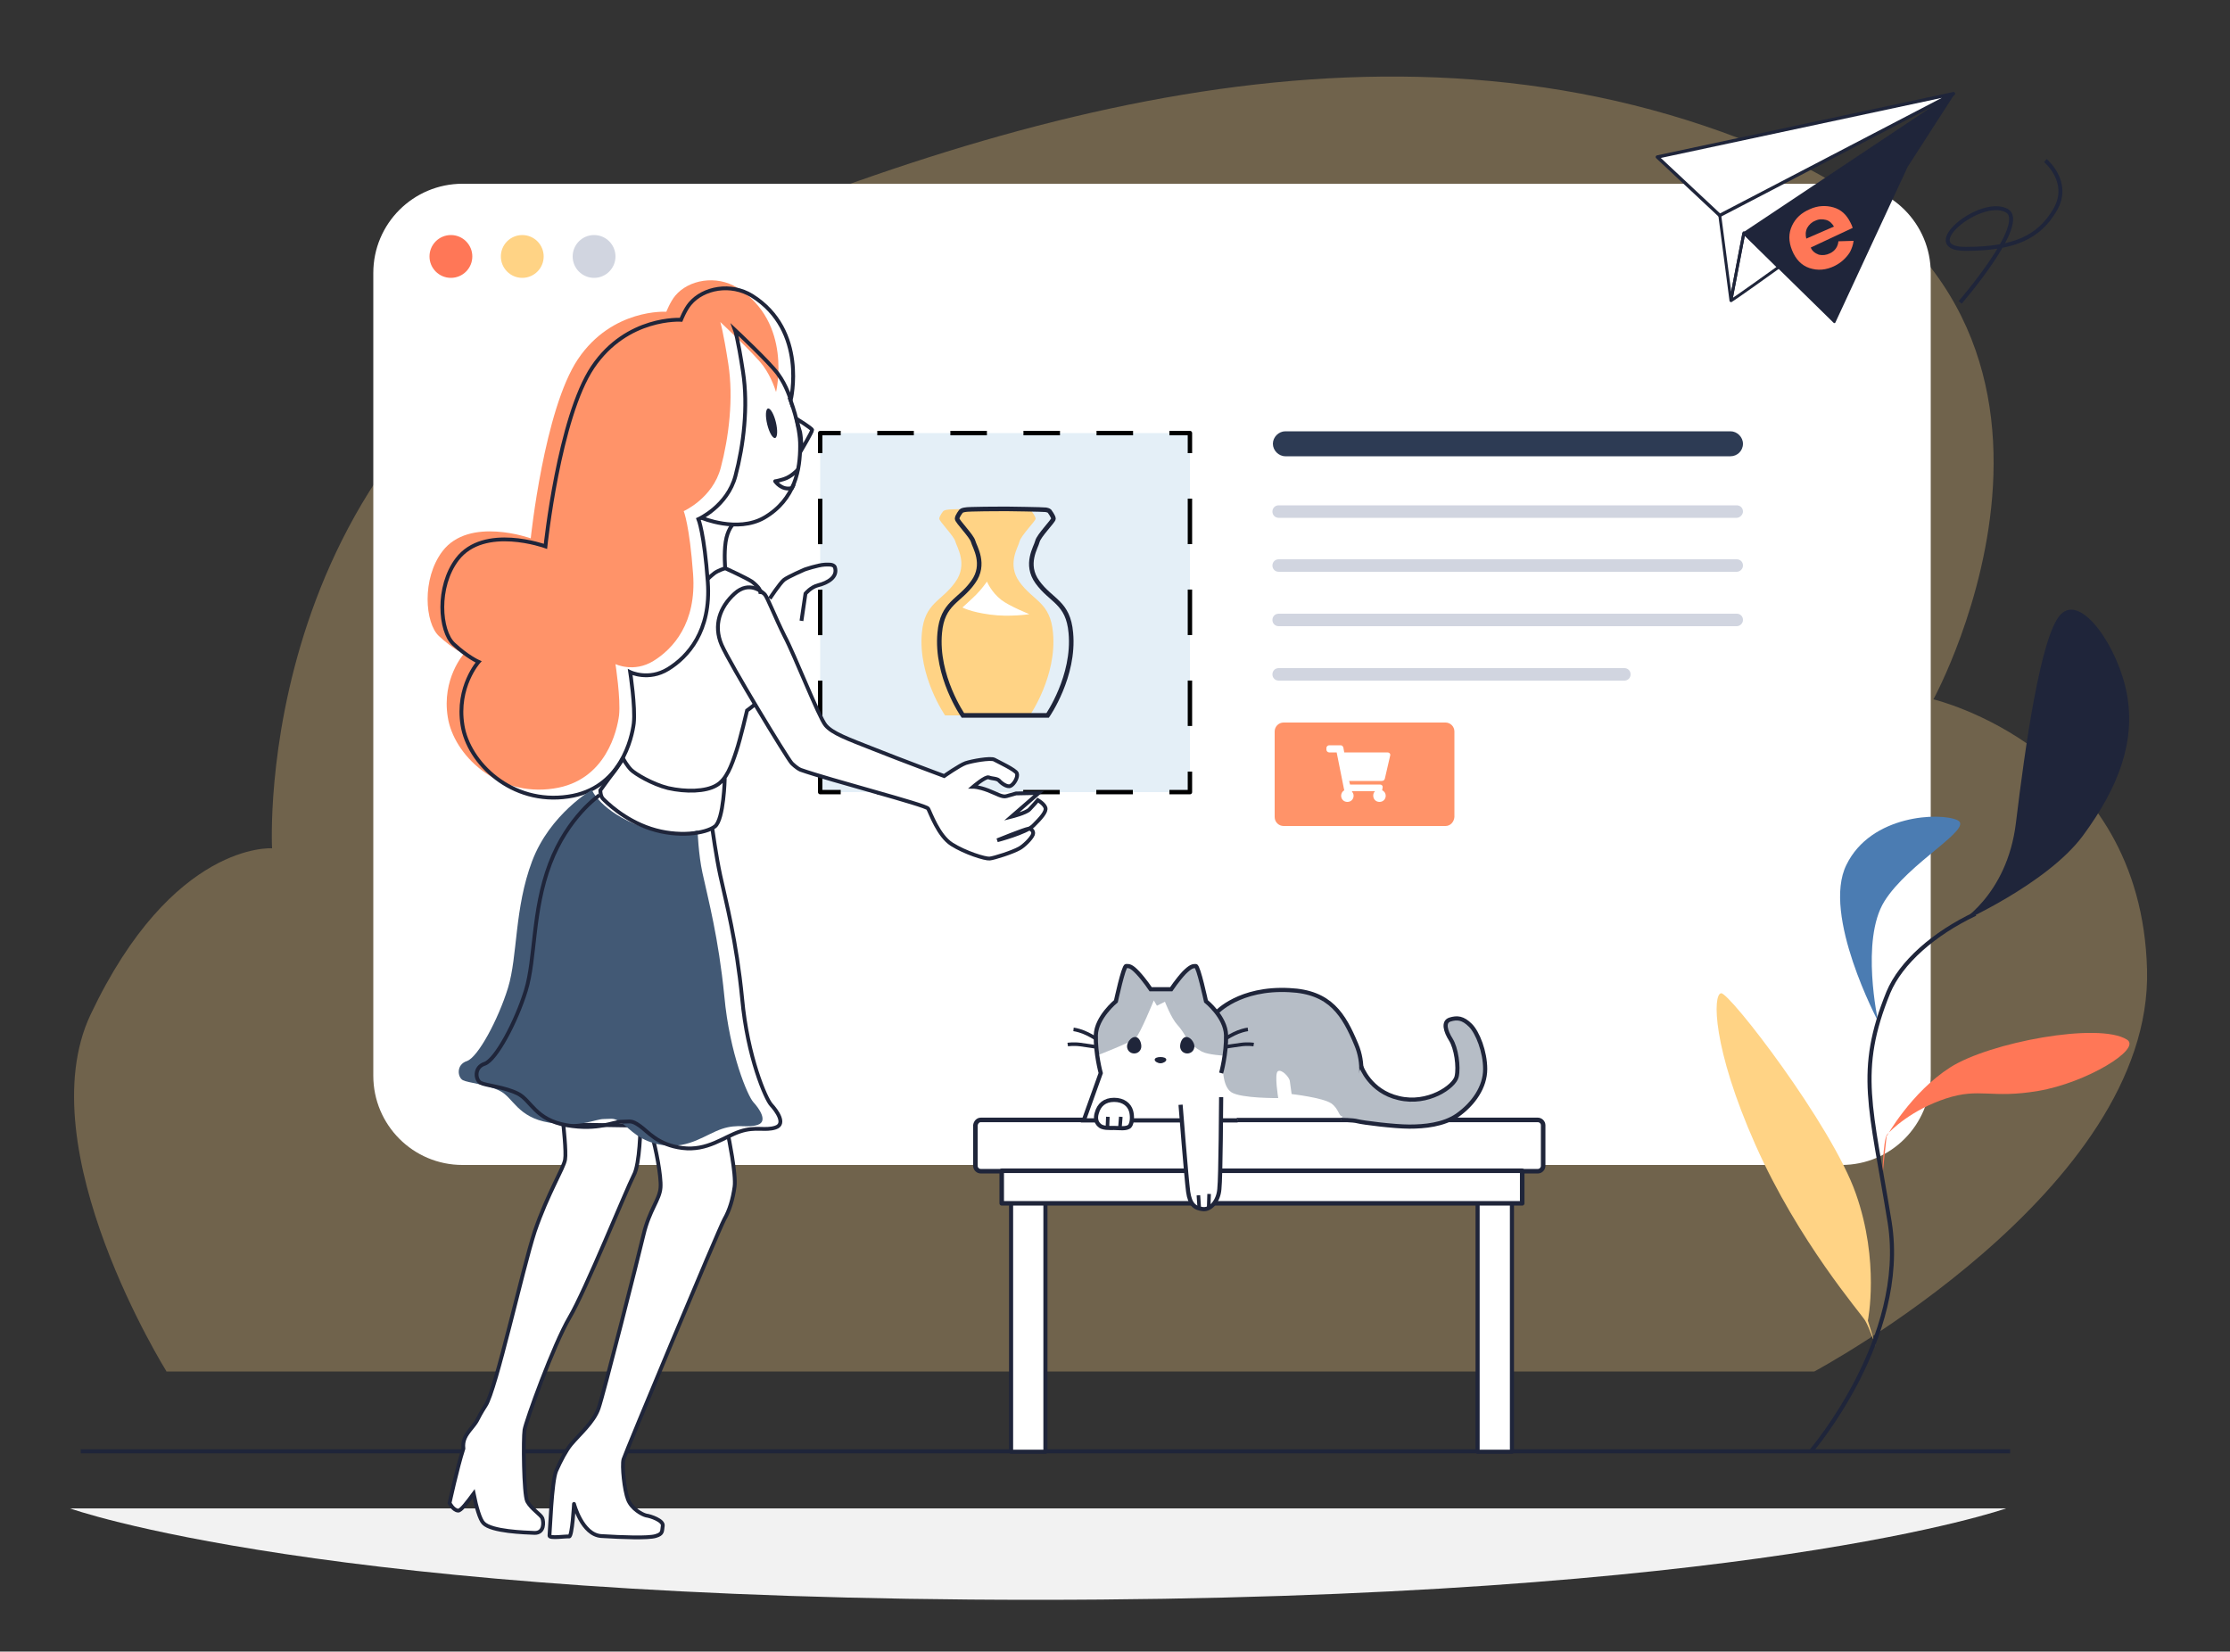 <?xml version="1.0" encoding="utf-8"?>
<!-- Generator: Adobe Illustrator 25.1.0, SVG Export Plug-In . SVG Version: 6.00 Build 0)  -->
<svg version="1.1" id="Calque_1" xmlns="http://www.w3.org/2000/svg" xmlns:xlink="http://www.w3.org/1999/xlink" x="0px" y="0px"
	 viewBox="0 0 500 370.3" style="enable-background:new 0 0 500 370.3;" xml:space="preserve">
<rect x="0" y="0" width="500" height="370.3" fill="#333333" stroke="none"/>
<style type="text/css">
	.st0{opacity:0.3;fill:#FFD385;}
	.st1{fill:#F2F2F2;}
	.st2{fill:none;stroke:#1F253A;stroke-width:0.918;stroke-linejoin:round;stroke-miterlimit:10;}
	.st3{fill:#FFFFFF;}
	.st4{fill:#4B7CB2;}
	.st5{fill:#FFD385;}
	.st6{fill:#FF7757;}
	.st7{fill:#1F253A;}
	.st8{fill:#2D3B54;}
	.st9{fill:#D1D5E0;}
	.st10{fill:#FF9369;}
	.st11{fill:#1F253A;stroke:#1F253A;stroke-width:0.496;stroke-linejoin:round;stroke-miterlimit:10;}
	.st12{fill:#FFFFFF;stroke:#1F253A;stroke-width:0.746;stroke-linejoin:round;stroke-miterlimit:10;}
	.st13{fill:none;stroke:#1F253A;stroke-width:0.644;stroke-linejoin:round;stroke-miterlimit:10;}
	.st14{fill:#FFFFFF;stroke:#1F253A;stroke-width:1.017;stroke-linejoin:round;stroke-miterlimit:10;}
	.st15{fill:#FFFFFF;stroke:#1F253A;stroke-width:0.918;stroke-linejoin:round;stroke-miterlimit:10;}
	.st16{fill:none;stroke:#1F253A;stroke-width:0.888;stroke-linejoin:round;stroke-miterlimit:10;}
	.st17{fill:#E4EFF7;}
	.st18{fill:none;stroke:#000000;stroke-width:0.989;stroke-linejoin:round;}
	.st19{fill:none;stroke:#000000;stroke-width:0.989;stroke-linejoin:round;stroke-dasharray:8.193,8.193;}
	.st20{fill:none;stroke:#000000;stroke-width:0.989;stroke-linejoin:round;stroke-dasharray:10.196,10.196;}
	.st21{fill:none;stroke:#1F253A;stroke-width:1.028;stroke-miterlimit:10;}
	.st22{fill:none;stroke:#1F253A;stroke-width:0.856;stroke-miterlimit:10;}
	.st23{fill:#FFFFFF;stroke:#1F253A;stroke-width:0.856;stroke-miterlimit:10;}
	.st24{fill:#FFFFFF;stroke:#1F253A;stroke-width:0.856;stroke-linejoin:round;stroke-miterlimit:10;}
	.st25{fill:#425975;}
	.st26{fill:none;stroke:#1F253A;stroke-width:0.856;stroke-linecap:round;stroke-linejoin:round;stroke-miterlimit:10;}
	.st27{fill:none;stroke:#1F253A;stroke-width:0.802;stroke-miterlimit:10;}
	.st28{fill:#B6BDC6;}
	.st29{fill:none;stroke:#1F253A;stroke-width:0.931;stroke-miterlimit:10;}
	.st30{fill:#B6BDC6;stroke:#1F253A;stroke-width:0.931;stroke-miterlimit:10;}
	.st31{fill:#FFFFFF;stroke:#1F253A;stroke-width:0.931;stroke-miterlimit:10;}
	.st32{fill:#FFFFFF;stroke:#1F253A;stroke-width:0.802;stroke-miterlimit:10;}
</style>
<path class="st0" d="M37.4,307.6c0,0-31.3-50-17.1-80.1C38.7,188.6,61,190.2,61,190.2s-5-92,79.1-128.8s174.5-63,257.7-27.2
	s35.7,122.6,35.7,122.6s46.6,11,47.9,60.6c1.3,49.6-74.6,90.1-74.6,90.1H37.4z"/>
<path class="st1" d="M232.2,358.7c-159.9,0-216.5-20.5-216.5-20.5h434.1C449.8,338.2,392.1,358.7,232.2,358.7z"/>
<line class="st2" x1="18.1" y1="325.4" x2="450.7" y2="325.4"/>
<path class="st3" d="M412.9,261.2H103.7c-11.1,0-20-9-20-20V61.2c0-11.1,9-20,20-20h309.2c11.1,0,20,9,20,20v179.9
	C432.9,252.2,424,261.2,412.9,261.2z"/>
<g>
	<g id="vegetation_30_">
		<path class="st4" d="M421.1,229c0,0-4-18.2,1.4-26.9c5.4-8.7,20.2-16.4,16.4-18.2c-3.8-1.8-19.4-1.3-24.9,10
			C408.4,205.1,421.1,229,421.1,229"/>
		<path class="st5" d="M420.6,301.9c0,0-1.4-4.1-2.4-5.8c-1-1.7-14.9-17.6-24.6-39.4s-9.6-33.8-7.7-34c1.8-0.3,24.8,29.5,30.2,44.9
			c5.4,15.3,2.7,28.5,2.7,28.5"/>
		<path class="st6" d="M422,264.3c0,0,0.2-8.7,1.1-9.9c0.9-1.1,5.6-5.6,13.2-8.1c7.6-2.5,10.1,0.1,20.7-1.7
			c10.7-1.8,23.3-9.4,19.9-11.5c-6.3-4-30.8,0.6-39.6,6.2s-14.3,15.5-14.3,15.5"/>
	</g>
	<g>
		<path class="st7" d="M438.9,207.1c0,0,11.1-6.1,13.1-22.6c2-16.5,5.5-41.9,10-46.7c4.6-4.9,13,7.4,14.9,17.9
			c1.9,10.6-1.8,20.7-9.9,31.7C458.8,198.4,438.9,207.1,438.9,207.1"/>
	</g>
	<path class="st2" d="M406.2,325.2c0,0,21.6-25.2,17.5-51.1c-4.2-25.9-7.5-33.9-0.3-51.6c2.8-6.7,10.2-13.2,19.5-17.6"/>
</g>
<g>
	<path class="st8" d="M388,102.3h-99.8c-1.5,0-2.8-1.3-2.8-2.8v0c0-1.5,1.3-2.8,2.8-2.8H388c1.5,0,2.8,1.3,2.8,2.8v0
		C390.8,101.1,389.5,102.3,388,102.3z"/>
	<path class="st9" d="M389.4,116.1H286.7c-0.8,0-1.4-0.6-1.4-1.4l0,0c0-0.8,0.6-1.4,1.4-1.4h102.7c0.8,0,1.4,0.6,1.4,1.4l0,0
		C390.8,115.4,390.1,116.1,389.4,116.1z"/>
	<path class="st9" d="M389.4,128.2H286.7c-0.8,0-1.4-0.6-1.4-1.4l0,0c0-0.8,0.6-1.4,1.4-1.4h102.7c0.8,0,1.4,0.6,1.4,1.4l0,0
		C390.8,127.6,390.1,128.2,389.4,128.2z"/>
	<path class="st9" d="M389.4,140.4H286.7c-0.8,0-1.4-0.6-1.4-1.4l0,0c0-0.8,0.6-1.4,1.4-1.4h102.7c0.8,0,1.4,0.6,1.4,1.4l0,0
		C390.8,139.8,390.1,140.4,389.4,140.4z"/>
	<path class="st9" d="M364.2,152.6h-77.5c-0.8,0-1.4-0.6-1.4-1.4l0,0c0-0.8,0.6-1.4,1.4-1.4h77.5c0.8,0,1.4,0.6,1.4,1.4l0,0
		C365.6,152,365,152.6,364.2,152.6z"/>
	<g>
		<path class="st10" d="M324.1,185.2h-36.3c-1.1,0-2-0.9-2-2V164c0-1.1,0.9-2,2-2h36.3c1.1,0,2,0.9,2,2v19.2
			C326,184.3,325.2,185.2,324.1,185.2z"/>
		<path class="st3" d="M310.5,174.6l1.2-5.2c0.1-0.4-0.2-0.7-0.6-0.7h-9.7l-0.2-1.1c-0.1-0.3-0.3-0.5-0.6-0.5H298
			c-0.3,0-0.6,0.3-0.6,0.6v0.4c0,0.3,0.3,0.6,0.6,0.6h1.7l1.7,8.5c-0.4,0.2-0.7,0.7-0.7,1.2c0,0.8,0.6,1.4,1.4,1.4s1.4-0.6,1.4-1.4
			c0-0.4-0.2-0.7-0.4-1h5.2c-0.3,0.3-0.4,0.6-0.4,1c0,0.8,0.6,1.4,1.4,1.4s1.4-0.6,1.4-1.4c0-0.5-0.3-1-0.8-1.2l0.1-0.6
			c0.1-0.4-0.2-0.7-0.6-0.7h-6.7l-0.2-0.8h7.3C310.2,175.1,310.4,174.9,310.5,174.6z"/>
	</g>
</g>
<g>
	<circle class="st6" cx="101.1" cy="57.5" r="4.8"/>
	<circle class="st5" cx="117.1" cy="57.5" r="4.8"/>
	<circle class="st9" cx="133.2" cy="57.5" r="4.8"/>
</g>
<g>
	<polygon class="st11" points="438,21 427.5,37.3 411.3,72.2 391,52.3 	"/>
	<polygon class="st12" points="371.6,35.2 385.6,48.3 438,21 	"/>
	<path class="st13" d="M398.8,59.9c0,0-10.7,7.7-10.7,7.5c0-0.2,2.9-15.2,2.9-15.2L398.8,59.9z"/>
	<polyline class="st13" points="385.6,48.3 388.1,67.4 391,52.3 	"/>
	<path class="st6" d="M412.2,54.1c-0.1,1.2-0.8,2.2-1.9,2.7c-0.8,0.4-1.7,0.5-2.5,0.3c-0.8-0.3-1.5-0.8-1.8-1.6l9.4-4.4
		c-0.1-0.4-0.3-0.8-0.5-1.2c-0.9-1.8-2.1-2.9-3.8-3.4c-1.7-0.5-3.6-0.4-5.3,0.4c-1.9,0.8-3.2,2-4,3.7c-0.8,1.7-0.8,3.5,0,5.5
		c0.8,2,2.1,3.4,3.9,4c1.8,0.6,3.7,0.5,5.7-0.5c1.4-0.7,2.6-1.8,3.4-3.1c0.4-0.8,0.7-1.6,0.8-2.5L412.2,54.1z M405,53.5
		c-0.2-0.8-0.2-1.6,0.2-2.4c0.4-0.7,1-1.3,1.8-1.6c0.8-0.4,1.6-0.4,2.4-0.2c0.8,0.2,1.4,0.8,1.8,1.5L405,53.5z"/>
</g>
<g>
	<path class="st14" d="M219.9,251.1h124.9c0.6,0,1.2,0.5,1.2,1.2v9.1c0,0.6-0.5,1.2-1.2,1.2H219.9c-0.6,0-1.2-0.5-1.2-1.2v-9.1
		C218.8,251.6,219.3,251.1,219.9,251.1z"/>
	<rect x="226.7" y="262.5" class="st15" width="7.7" height="63"/>
	<rect x="331.3" y="262.5" class="st15" width="7.7" height="63"/>
	<rect x="224.6" y="262.5" class="st14" width="116.7" height="7.3"/>
</g>
<path id="vent_3_" class="st16" d="M439.5,67.8c0,0,15.5-17.9,10.4-20.6c-5.9-3.1-20.1,8.6-9.2,8.6c10.9,0,16.5-2.6,20.1-8.8
	c3.6-6.2-2.2-11-2.2-11"/>
<g>
	<g>
		<rect x="183.9" y="97.1" class="st17" width="82.9" height="80.5"/>
		<g>
			<polyline class="st18" points="183.9,101.6 183.9,97.1 188.5,97.1 			"/>
			<line class="st19" x1="196.7" y1="97.1" x2="258.1" y2="97.1"/>
			<polyline class="st18" points="262.2,97.1 266.8,97.1 266.8,101.6 			"/>
			<line class="st20" x1="266.8" y1="111.8" x2="266.8" y2="167.9"/>
			<polyline class="st18" points="266.8,173 266.8,177.6 262.2,177.6 			"/>
			<line class="st19" x1="254" y1="177.6" x2="192.6" y2="177.6"/>
			<polyline class="st18" points="188.5,177.6 183.9,177.6 183.9,173 			"/>
			<line class="st20" x1="183.9" y1="162.8" x2="183.9" y2="106.7"/>
		</g>
	</g>
	<g>
		<path class="st5" d="M230.9,160.4c0,0,6.1-8.8,5.2-18.5c-0.6-6.9-4.4-7.1-7.5-11.4c-2.9-4-0.3-7.8,0-9.1s3.6-4.6,3.6-5.1
			s-0.9-1.7-0.9-1.7s-0.2-0.2-0.8-0.3c-0.6-0.1-8.6-0.2-8.6-0.2h-1c0,0-8,0-8.6,0.2c-0.6,0.1-0.8,0.3-0.8,0.3s-0.9,1.1-0.9,1.7
			s3.3,3.9,3.6,5.1c0.3,1.2,2.9,5.1,0,9.1c-3.1,4.4-6.9,4.6-7.5,11.4c-0.9,9.7,5.2,18.5,5.2,18.5H230.9z"/>
		<path class="st21" d="M234.9,160.4c0,0,6.1-8.8,5.2-18.5c-0.6-6.9-4.4-7.1-7.5-11.4c-2.9-4-0.3-7.8,0-9.1s3.6-4.6,3.6-5.1
			s-0.9-1.7-0.9-1.7s-0.2-0.2-0.8-0.3c-0.6-0.1-8.6-0.2-8.6-0.2h-1c0,0-8,0-8.6,0.2c-0.6,0.1-0.8,0.3-0.8,0.3s-0.9,1.1-0.9,1.7
			s3.3,3.9,3.6,5.1c0.3,1.2,2.9,5.1,0,9.1c-3.1,4.4-6.9,4.6-7.5,11.4c-0.9,9.7,5.2,18.5,5.2,18.5H234.9z"/>
	</g>
	<path class="st3" d="M221.3,130.4c0,0-1.2,1.7-2.4,2.9c-1.1,1.1-3.1,2.9-3.1,2.9s1.7,1,6.2,1.6c4.4,0.6,8.8-0.1,8.8-0.1
		s-4.5-1.8-6.3-3.2C222.2,132.7,221.3,130.4,221.3,130.4z"/>
</g>
<g>
	<path class="st10" d="M149.4,69.9c0,0-12.1-0.8-19.8,10.6c-7.6,11.3-10.6,40.2-10.6,40.2s-13.8-5-19.8,2.9
		c-4.7,6.2-3.9,16.1-0.8,19c3.1,2.9,5.6,4,5.6,4s-5,5.6-3.6,14.2c1.3,8.4,11,17.9,23.7,16c11.9-1.7,14.3-13.3,14.7-16.4
		c0.4-3.7-0.8-11.5-0.8-11.5s4.1,2,8.5-0.7c4.4-2.7,9.7-8.5,8.9-19.5c-0.8-11-2.1-14.1-2.1-14.1s6.5-2.9,8.3-9.7
		c1.8-6.8,2.9-15.5,1.7-23.3c-1.2-7.7-1.8-9.4-1.8-9.4s7.6,7.1,9.6,9.8s2.9,5.9,2.9,5.9s3.8-15.6-8.7-23.4
		c-4.7-2.9-10.9-1.8-13.9,1.8C150.3,67.6,149.4,69.9,149.4,69.9z"/>
	<path class="st22" d="M152.7,71.7c0,0-12.1-0.8-19.8,10.6c-7.6,11.3-10.6,40.2-10.6,40.2s-13.8-5-19.8,2.9
		c-4.7,6.2-3.9,16.1-0.8,19c3.1,2.9,5.6,4,5.6,4s-5,5.6-3.6,14.2c1.3,8.4,11,17.9,23.7,16c11.9-1.7,14.3-13.3,14.7-16.4
		c0.4-3.7-0.8-11.5-0.8-11.5s4.1,2,8.5-0.7s9.7-8.5,8.9-19.5c-0.8-11-2.1-14.1-2.1-14.1s6.5-2.9,8.3-9.7c1.8-6.8,2.9-15.5,1.7-23.3
		s-1.8-9.4-1.8-9.4s7.6,7.1,9.6,9.8c2,2.7,2.9,5.9,2.9,5.9s3.8-15.6-8.7-23.4c-4.7-2.9-10.9-1.8-13.9,1.8
		C153.6,69.4,152.7,71.7,152.7,71.7z"/>
	<path class="st22" d="M177,89.1c0,0,2.5,6.2,2.4,11c0,4.9-1,11.9-8.1,16c-6,3.4-14,0-14,0"/>
	
		<ellipse id="oeil_16_" transform="matrix(0.972 -0.235 0.235 0.972 -17.465 43.314)" class="st7" cx="173" cy="94.9" rx="1" ry="3.4"/>
	<path class="st23" d="M178.6,93.9c0,0,3.4,2.1,3.5,2.5c0,0.4-2.4,4.5-2.4,4.5s0-2.4-0.3-4C178.9,95.4,178.6,93.9,178.6,93.9z"/>
	<path class="st23" d="M171.5,133.3c-0.6-0.6-3.5-3.2-6.8-0.2c-3.3,3-4.8,7.1-2.9,11.5c2,4.5,14.5,25.1,15.7,26.5
		c0.2,0.2,1.1,1.1,2,1.5c6.5,2.3,28.2,7.9,28.6,8.7c0.5,0.9,2.3,6.1,5.3,8c3,1.9,7.5,3.3,8.5,3.2c1-0.1,5.1-1.4,6.7-2.3
		c0.9-0.5,2.6-2.1,3-3.1c0.3-0.9-0.7-1.4-1-1.3c-1.1,0.2-7,2.6-7,2.6s6.5-1.7,8.1-3.3s3-3.1,2.7-4c-0.3-0.9-1.7-1.7-1.7-1.7
		s-1.2,1.4-1.9,2.1c-0.8,0.8-4,1.6-4,1.6l6.1-5.3l-5.1,0.1c0,0-1.1,0.3-2.1,0.6c-1,0.3-2.1-0.5-4.2-1.3s-3.3-0.8-3.3-0.8
		s2.8-2.4,3.5-2.1s1.8,0.2,2.3,0.7c0.4,0.5,1.8,1.6,2.6,1.2c0.8-0.4,1.7-2,1.4-2.8s-4.2-2.6-5.1-3.1c-0.9-0.4-4.9,0.3-6.4,0.8
		c-1.4,0.5-4.8,2.9-4.8,2.9s-10.2-3.8-15.7-6c-6.1-2.4-9.4-3.6-10.9-5.4c-1.5-1.8-7-15.9-9.2-20C173.8,138.4,172.1,134,171.5,133.3z
		"/>
	<path class="st22" d="M164.3,117.6c0,0-1.2,1.2-1.6,3.9s-0.1,5.9-0.1,5.9s4.6,2.1,6,3c0,0,0.8,0.6,1.4,1.3c0.6,0.7,0.5,1.5,0.5,1.5
		"/>
	<path class="st22" d="M158.6,129.9c0,0,0.7-0.7,1.6-1.4c0.8-0.6,2.4-1.1,2.4-1.1"/>
	<path class="st23" d="M143.6,252.4l-17.3-0.3c0,0,0.7,6.2,0.4,7.9c-0.3,1.9-3.9,7.6-6.8,16.1c-2.8,8.6-8.7,35.5-11,39
		c-2.3,3.6-1.4,2.9-3.1,5c-1.5,1.8-2.1,2.9-1.9,4.7c-1.4,4.3-3.1,12.2-3.1,12.2s0.8,1.6,1.9,1.7c0.6,0.1,2.1-1.9,3.5-3.8
		c0.6,3,1.4,5.8,2.2,6.6c1.8,1.9,9.3,2.1,11.5,2.2c2.2,0,2-2.5,1.7-3.3c-0.3-0.8-2.5-2.1-3.4-3.8c-0.8-1.7-0.9-14.1-0.6-16
		c0.3-1.9,6.5-19.1,10.1-25.2c3.6-6.1,12.7-28.6,14.4-31.9C143.5,261,143.6,252.4,143.6,252.4z"/>
	<path class="st24" d="M163.3,254.7c0,0,1.8,8.6,1.4,11.4c-0.4,2.8-1.1,5.2-2.3,7.3s-22.2,52.4-22.6,53.8s0.2,7,1,9
		c0.8,2.1,3.2,3.4,4.1,3.6c0.9,0.1,3.9,1.1,3.7,2.3c-0.2,1.2,0.1,1.8-1.6,2.3c-1.7,0.5-7.3,0.3-12.2,0c-4.3-0.3-6.1-7.2-6.1-7.2
		s-0.4,7.4-1.1,7.3c-0.7-0.1-4.5,0.5-4.4-0.2c0.1-0.7,0.5-12.2,1.5-14.5c1-2.3,2.3-4.7,3.3-5.9c2-2.4,5.1-5,6.2-8.1
		s8.8-33.5,10.1-39c1.3-5.5,3.6-7.8,3.8-10.5c0.2-2.6-1.1-9-1.9-11.7"/>
	<path class="st25" d="M132.7,177.1c0,0-9.4,5.4-13.4,16c-4,10.6-3.2,21.2-5.4,28.4c-2.2,7.1-6.7,15.5-9.2,16.4
		c-2.5,0.8-2.1,3.7-0.9,4.3c1.2,0.6,5.3,0.9,8.3,2.4c3,1.5,3.9,5.9,11,7.1c7.1,1.2,10.3-0.8,12.3-0.8c2,0,2.1-0.4,4,0.9
		c1.9,1.3,4,4.3,9.6,5c5.6,0.7,9.3-2.5,12.9-3.7c3.6-1.2,5.6-0.1,8-0.9s0.2-3.8-1-5.1s-5.3-10.7-6.5-23.8
		c-1.3-13.1-3.6-21.6-4.9-27.6c-0.9-4.1-1.1-9.5-1.1-9.5s-5.3,1.9-12.5-0.8C134.6,181.9,132.7,177.1,132.7,177.1z"/>
	<path class="st22" d="M134.4,178.3c0,0-7.1,4.8-11.1,15.4s-3.2,21.2-5.4,28.4c-2.2,7.1-6.7,15.5-9.2,16.4c-2.5,0.8-2.1,3.7-0.9,4.3
		c1.2,0.6,5.3,0.9,8.3,2.4s3.9,5.9,11,7.1s10.3-0.8,12.3-0.8c2,0,2.1-0.4,4,0.9s4,4.3,9.6,5s9.3-2.5,12.9-3.7c3.6-1.2,5.6-0.1,8-0.9
		s0.2-3.8-1-5.1s-5.3-10.7-6.5-23.8c-1.3-13.1-3.6-21.6-4.9-27.6c-0.9-4.1-1.8-10.6-1.8-10.6"/>
	<path class="st22" d="M162.5,174.5c0,0-0.2,9.2-2.2,10.8c-2.1,1.6-8.3,2.5-14.4,0.5c-6.1-2-10.1-6.1-10.7-6.7s-0.6-1.9-0.6-1.9
		s2-2.8,2.8-3.8c0.8-1,2.3-3.3,2.3-3.3s0.9,1.6,1.8,2.5c0.9,0.9,4.7,3.2,8.3,4.1c4,0.9,8.4,0.8,10.8-0.6c2.3-1.3,3.4-4.4,4.5-7.7
		c0.9-2.7,2.4-9.1,2.4-9.1s1-0.7,2-1.6"/>
	<path class="st23" d="M172.6,134.2c0,0,2.3-3.5,3.2-4.2c0.9-0.7,4.6-2.3,4.6-2.3s2.9-1,4.5-1.1c0.6,0,2-0.2,2.3,0.6
		c0.7,2.2-1.7,3.5-3.7,4c-1.7,0.4-2.9,1.9-2.9,1.9l-0.9,6.1"/>
	<path class="st26" d="M178.8,105.4c0,0-1.4,1.5-3,2s-2,0.5-2,0.5s1.5,2.2,3.8,1.5l0.3-0.6"/>
</g>
<g id="chat_8_">
	<path class="st27" d="M245.6,232.8c0,0-1.4-0.9-2.7-1.4s-2.2-0.6-2.2-0.6"/>
	<path class="st27" d="M245.6,234.7c0,0-1.9-0.3-3.4-0.5c-1.5-0.2-2.8,0-2.8,0"/>
	<path class="st3" d="M272.8,227c0,0,5.1-5.6,16.3-5c9.2,0.4,12.2,5.5,15,12.2c3.6,8.5-2.5,16.9-2.5,16.9h-25.1"/>
	<path class="st28" d="M274.2,238.5c0,0-0.3,5,1.9,6.4c2.2,1.4,10.5,1.3,10.5,1.3s-0.9-5.4-0.1-6s2.6,1.3,2.7,2.2
		c0.1,0.8,0.4,2.9,0.4,2.9s7,0.8,8.9,2.1c1.8,1.3,1.6,3,2.6,2.9s5-8.6,3.9-12.5c-1.1-3.9-2.1-7.6-4.5-10.1c-2.4-2.5-5.9-5.2-9.7-5.4
		c-3.8-0.3-8.5-0.2-12.2,1.4s-5.8,3.5-5.8,3.5s1.5,1.6,1.8,3.2c0.4,1.6,0.5,4.4,0.2,5.7C274.6,237.1,274.2,238.5,274.2,238.5z"/>
	<path class="st29" d="M272.8,227c0,0,5.1-5.6,16.3-5c9.2,0.4,12.2,5.5,15,12.2c3.6,8.5-2.5,16.9-2.5,16.9h-25.1"/>
	<path id="corps_17_" class="st3" d="M277.5,251.2l-3.8-10.6c0,0,1.2-4.4,1.1-8.5c-0.1-4.1-4.5-7.6-4.5-7.6s-1.7-7.9-2.3-7.9
		s-1.1,0-2.6,1.5c-1.5,1.6-2.9,3.7-2.9,3.7H258c0,0-1.4-2.1-2.9-3.7c-1.5-1.6-2-1.5-2.6-1.5c-0.6,0-2.3,7.9-2.3,7.9
		s-4.4,3.6-4.5,7.6c-0.1,4.1,1.1,8.5,1.1,8.5l-3.8,10.6H277.5z"/>
	<path class="st28" d="M246.1,236.6c0,0,7.5-2.9,8.5-3.8c1-0.9,4.1-8.5,4.1-8.5l0.7,1.2l1.8-0.9c0,0,1.4,3.7,2.8,5.2s2.6,4,2.6,4
		s1.6,1.3,2.9,2c1.4,0.7,5,0.9,5,0.9s0.4-3.8,0.1-5.2c-0.2-1.4-1.6-4.3-2.8-5.4c-1.2-1.1-1.3-1.2-1.6-1.6c-0.2-0.4-1-4.6-1.3-5.3
		c-0.3-0.8-0.5-2.6-1.3-2.5c-0.8,0.1-3,2.2-3.6,2.9c-0.6,0.7-1.7,2.3-1.7,2.3H258c0,0-2-2.7-2.7-3.4s-1.8-1.8-2.6-1.8
		c-0.8,0.1-1.1,2.3-1.3,2.8c-0.1,0.5-1.3,5.1-1.3,5.1s-2.5,2.4-3.4,4c-0.9,1.6-1.2,3.7-1.1,5.1C245.9,235,246.1,236.6,246.1,236.6z"
		/>
	<path id="corps_16_" class="st29" d="M273.8,240.6c0,0,1.2-4.4,1.1-8.5c-0.1-4.1-4.5-7.6-4.5-7.6s-1.7-7.9-2.3-7.9s-1.1,0-2.6,1.5
		c-1.5,1.6-2.9,3.7-2.9,3.7H258c0,0-1.4-2.1-2.9-3.7c-1.5-1.6-2-1.5-2.6-1.5c-0.6,0-2.3,7.9-2.3,7.9s-4.4,3.6-4.5,7.6
		c-0.1,4.1,1.1,8.5,1.1,8.5l-3.8,10.6h34.5"/>
	<path class="st27" d="M274.9,232.8c0,0,1.4-0.9,2.7-1.4c1.3-0.5,2.2-0.6,2.2-0.6"/>
	<path class="st27" d="M274.9,234.7c0,0,1.9-0.3,3.4-0.5c1.5-0.2,2.8,0,2.8,0"/>
	<g id="oeil-droit-chat_16_">
		<path id="pupille_17_" class="st7" d="M252.7,234.6c0-0.9,0.9-2.1,1.8-2.1s1.4,1.2,1.4,2.1s-0.7,1.6-1.6,1.6
			S252.7,235.5,252.7,234.6z"/>
	</g>
	<g id="oeil-droit-chat_15_">
		<path id="pupille_16_" class="st7" d="M267.8,234.6c0-0.9-0.9-2.1-1.8-2.1s-1.4,1.2-1.4,2.1s0.7,1.6,1.6,1.6
			S267.8,235.5,267.8,234.6z"/>
	</g>
	<path class="st7" d="M258.9,237.6c0-0.4,0.6-0.6,1.3-0.6s1.3,0.2,1.3,0.6c0,0.4-0.7,0.8-1.3,0.8S258.9,238,258.9,237.6z"/>
	<path class="st30" d="M300.7,251.1c0,0,2.6,0,3.7,0.3s8.2,1.2,11.6,1.2c3.4,0,7.6-0.4,10.7-2.5c3.7-2.6,6.3-6.4,6.3-10.4
		c0-3.9-1.7-8.2-3.3-9.8c-1.7-1.7-3-1.8-4.6-1.3s-1,2.6,0.2,4.5c1.2,1.9,1.8,6.1,1.3,8.3c-0.5,2.2-6.4,6.4-13,4.8
		c-6.5-1.5-8.4-7.1-8.4-7.1"/>
	<path class="st31" d="M245.9,249.6c0.5-1.9,1.8-3,3.9-3c2.1,0,3.4,1.1,3.8,2.5c0.3,1,0.3,2.7-0.3,3.4c-0.7,0.7-2.4,0.4-3.5,0.4
		c-1.1,0-2.6,0.1-3.3-0.6C245.7,251.6,245.6,250.6,245.9,249.6z"/>
	<path class="st31" d="M273.8,246c0,0-0.1,18.1-0.4,20.6c-0.2,2.6-1.9,4.7-3.7,4.5c-1.8-0.2-2.9-1-3.3-3.9
		c-0.4-2.9-1.7-19.5-1.7-19.5"/>
	<line class="st32" x1="248.4" y1="250.4" x2="248.3" y2="252.9"/>
	<line class="st32" x1="251.3" y1="250.4" x2="251.1" y2="252.9"/>
	<line class="st32" x1="268.7" y1="268" x2="268.9" y2="271"/>
	<line class="st32" x1="271.1" y1="267.7" x2="271" y2="270.9"/>
</g>
</svg>
